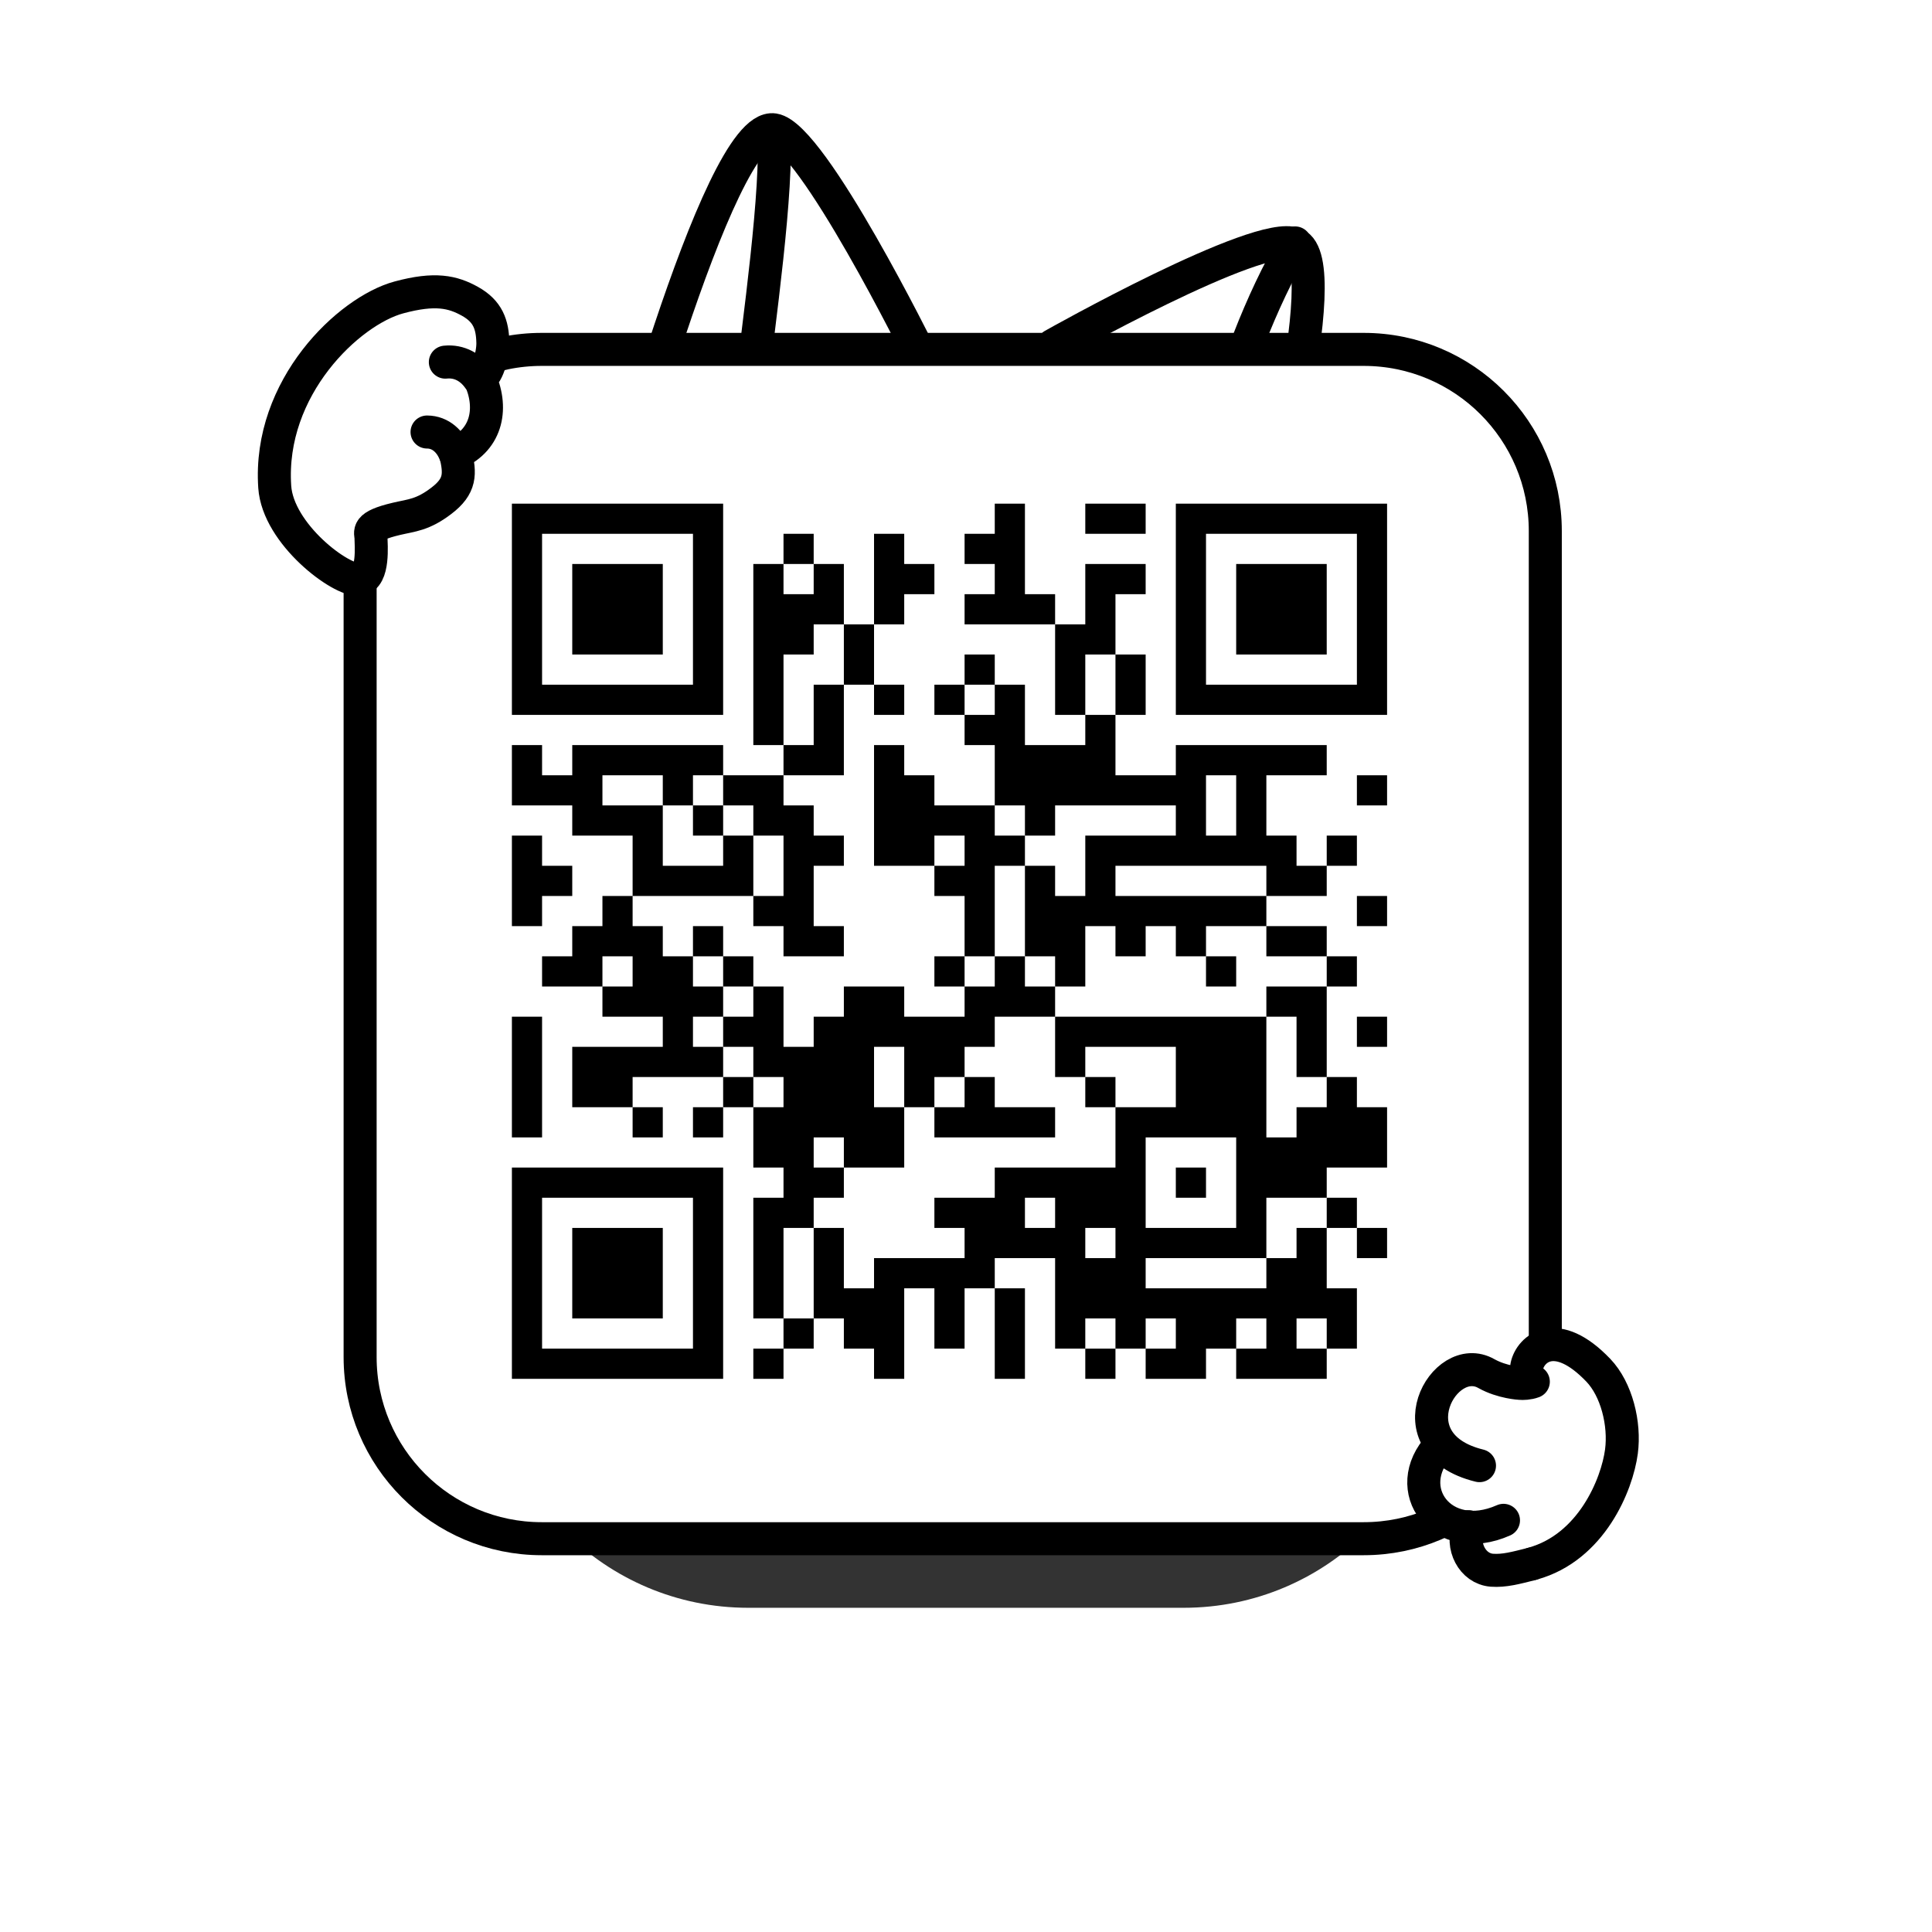 <svg width="234" height="234" viewBox="0 0 234 234" fill="none" xmlns="http://www.w3.org/2000/svg">
<g opacity="0.8">
<g filter="url(#filter0_f_2320_83066)">
<path d="M143.363 132H90.624C73.301 132 59.258 146.043 59.258 163.366C59.258 180.689 73.301 194.732 90.624 194.732H143.363C160.686 194.732 174.729 180.689 174.729 163.366C174.729 146.043 160.686 132 143.363 132Z" fill="black"/>
</g>
</g>
<path d="M156.845 29.553C152.484 27.745 127.536 41.818 127.536 41.818L156.527 49.766C158.531 39.57 159.452 30.634 156.845 29.553Z" fill="white" stroke="black" stroke-width="4" stroke-linecap="round" stroke-linejoin="round"/>
<path d="M148.231 50.85C149.035 46.454 152.728 36.218 156.863 29.423" stroke="black" stroke-width="4" stroke-linecap="round" stroke-linejoin="round"/>
<path d="M111.502 43.025C111.502 43.025 98.394 16.45 93.731 15.725C86.903 14.662 73.721 64.865 73.721 64.865" fill="white"/>
<path d="M111.502 43.025C111.502 43.025 98.394 16.45 93.731 15.725C86.903 14.662 73.721 64.865 73.721 64.865" stroke="black" stroke-width="4" stroke-linecap="round" stroke-linejoin="round"/>
<path d="M90.809 48.447C91.904 39.183 94.274 22.597 93.695 15.862" stroke="black" stroke-width="4" stroke-linecap="round" stroke-linejoin="round"/>
<path d="M165.163 42.317H65.617C53.467 42.317 43.617 52.167 43.617 64.317V164.364C43.617 176.515 53.467 186.364 65.617 186.364H165.163C177.313 186.364 187.163 176.515 187.163 164.364V64.317C187.163 52.167 177.313 42.317 165.163 42.317Z" fill="white" stroke="black" stroke-width="4"/>
<path d="M48.303 36.027C42.269 37.658 32.461 46.901 33.275 58.962C33.661 64.691 41.321 70.42 43.507 70.173C45.328 69.968 44.935 65.879 44.935 65.163C44.935 64.447 44.22 63.731 48.035 62.836C49.858 62.407 51.195 62.385 53.46 60.652C55.796 58.873 55.763 57.383 55.169 54.92C59.1 53.216 59.729 49.23 58.041 45.688C58.951 45.83 59.727 43.001 59.695 41.504C59.649 39.311 59.09 37.703 56.92 36.495C54.848 35.343 52.706 34.833 48.303 36.027Z" fill="white" stroke="black" stroke-width="4" stroke-linecap="round" stroke-linejoin="round"/>
<path d="M53.94 43.861C55.649 43.685 57.058 44.526 57.961 45.809" stroke="black" stroke-width="4" stroke-linecap="round" stroke-linejoin="round"/>
<path d="M51.723 52.325C53.4 52.333 54.551 53.514 55.107 54.913" stroke="black" stroke-width="4" stroke-linecap="round" stroke-linejoin="round"/>
<path d="M195.841 179.48C194.593 182.559 193.666 184.902 191.994 186.374C190.764 187.457 187.452 188.736 187.452 188.736C183.757 189.074 181.277 190.428 179.541 188.943C178.775 188.317 177.891 186.146 178.096 184.589C173.162 184.196 170.73 178.849 174.659 174.725L175.221 175.118C170.978 170.913 175.704 164.198 180.282 166.125C183.277 167.39 184.5 167.093 184.5 167.093C186.118 167.401 184.471 166.102 185.782 164.397C188.441 160.97 191.204 162.518 194.657 166.375C194.597 168.24 195.298 169.482 195.564 170.666C196.389 174.339 196.87 176.94 195.841 179.48Z" fill="white"/>
<path d="M176.003 177.834C175.386 177.326 174.598 176.852 173.638 176.412C173.638 176.412 173.677 176.394 173.659 176.355C173.697 176.337 173.717 176.28 173.756 176.262C173.911 176.094 173.99 175.962 174.089 175.774C174.267 175.454 174.352 175.037 174.322 174.675C176.776 176.385 179.819 177.155 179.819 177.155C179.01 178.528 177.217 178.813 176.003 177.834Z" fill="#5B5B5B" fill-opacity="0.14"/>
<path d="M179.192 177.517C168.508 174.904 174.878 163.407 180.042 166.376C181.957 167.445 184.122 167.55 184.122 167.55C184.412 167.579 185.119 167.568 185.713 167.345C184.862 166.939 184.781 166.164 184.928 165.453C185.356 163.38 188.452 160.595 193.588 165.965C195.794 168.272 196.832 172.437 196.384 175.816C195.854 179.817 192.753 187.413 185.64 189.381" stroke="black" stroke-width="4" stroke-miterlimit="10" stroke-linecap="round" stroke-linejoin="round"/>
<path d="M177.87 184.908C176.907 187.248 178.341 190.006 180.693 190.182C182.198 190.294 183.606 189.9 185.498 189.427" stroke="black" stroke-width="4" stroke-miterlimit="10" stroke-linecap="round" stroke-linejoin="round"/>
<path d="M174.387 175.08C169.445 180.343 174.633 187.444 182.099 184.14" stroke="black" stroke-width="4" stroke-miterlimit="10" stroke-linecap="round" stroke-linejoin="round"/>
<g clip-path="url(#clip0_2320_83066)">
<path d="M62 61H168V167H62V61Z" fill="white"/>
<path d="M62 62.828H87.586H62ZM120.483 62.828H124.138H120.483ZM131.448 62.828H138.759H131.448ZM142.414 62.828H168H142.414ZM62 66.483H65.655H62ZM83.931 66.483H87.586H83.931ZM94.897 66.483H98.552H94.897ZM105.862 66.483H109.517H105.862ZM116.828 66.483H124.138H116.828ZM142.414 66.483H146.069H142.414ZM164.345 66.483H168H164.345ZM62 70.138H65.655H62ZM69.31 70.138H80.276H69.31ZM83.931 70.138H87.586H83.931ZM91.241 70.138H94.897H91.241ZM98.552 70.138H102.207H98.552ZM105.862 70.138H113.172H105.862ZM120.483 70.138H124.138H120.483ZM131.448 70.138H138.759H131.448ZM142.414 70.138H146.069H142.414ZM149.724 70.138H160.69H149.724ZM164.345 70.138H168H164.345ZM62 73.793H65.655H62ZM69.31 73.793H80.276H69.31ZM83.931 73.793H87.586H83.931ZM91.241 73.793H102.207H91.241ZM105.862 73.793H109.517H105.862ZM116.828 73.793H127.793H116.828ZM131.448 73.793H135.103H131.448ZM142.414 73.793H146.069H142.414ZM149.724 73.793H160.69H149.724ZM164.345 73.793H168H164.345ZM62 77.448H65.655H62ZM69.31 77.448H80.276H69.31ZM83.931 77.448H87.586H83.931ZM91.241 77.448H98.552H91.241ZM102.207 77.448H105.862H102.207ZM127.793 77.448H135.103H127.793ZM142.414 77.448H146.069H142.414ZM149.724 77.448H160.69H149.724ZM164.345 77.448H168H164.345ZM62 81.103H65.655H62ZM83.931 81.103H87.586H83.931ZM91.241 81.103H94.897H91.241ZM102.207 81.103H105.862H102.207ZM116.828 81.103H120.483H116.828ZM127.793 81.103H131.448H127.793ZM135.103 81.103H138.759H135.103ZM142.414 81.103H146.069H142.414ZM164.345 81.103H168H164.345ZM62 84.759H87.586H62ZM91.241 84.759H94.897H91.241ZM98.552 84.759H102.207H98.552ZM105.862 84.759H109.517H105.862ZM113.172 84.759H116.828H113.172ZM120.483 84.759H124.138H120.483ZM127.793 84.759H131.448H127.793ZM135.103 84.759H138.759H135.103ZM142.414 84.759H168H142.414ZM91.241 88.414H94.897H91.241ZM98.552 88.414H102.207H98.552ZM116.828 88.414H124.138H116.828ZM131.448 88.414H135.103H131.448ZM62 92.069H65.655H62ZM69.31 92.069H87.586H69.31ZM94.897 92.069H102.207H94.897ZM105.862 92.069H109.517H105.862ZM120.483 92.069H135.103H120.483ZM142.414 92.069H160.69H142.414ZM62 95.724H72.966H62ZM80.276 95.724H83.931H80.276ZM87.586 95.724H94.897H87.586ZM105.862 95.724H113.172H105.862ZM120.483 95.724H146.069H120.483ZM149.724 95.724H153.379H149.724ZM164.345 95.724H168H164.345ZM69.31 99.379H80.276H69.31ZM83.931 99.379H87.586H83.931ZM91.241 99.379H98.552H91.241ZM105.862 99.379H120.483H105.862ZM124.138 99.379H127.793H124.138ZM142.414 99.379H146.069H142.414ZM149.724 99.379H153.379H149.724ZM62 103.035H65.655H62ZM76.621 103.035H80.276H76.621ZM87.586 103.035H91.241H87.586ZM94.897 103.035H102.207H94.897ZM105.862 103.035H113.172H105.862ZM116.828 103.035H124.138H116.828ZM131.448 103.035H157.034H131.448ZM160.69 103.035H164.345H160.69ZM62 106.69H69.31H62ZM76.621 106.69H91.241H76.621ZM94.897 106.69H98.552H94.897ZM113.172 106.69H120.483H113.172ZM124.138 106.69H127.793H124.138ZM131.448 106.69H135.103H131.448ZM153.379 106.69H160.69H153.379ZM62 110.345H65.655H62ZM72.966 110.345H76.621H72.966ZM91.241 110.345H98.552H91.241ZM116.828 110.345H120.483H116.828ZM124.138 110.345H153.379H124.138ZM164.345 110.345H168H164.345ZM69.31 114H80.276H69.31ZM83.931 114H87.586H83.931ZM94.897 114H102.207H94.897ZM116.828 114H120.483H116.828ZM124.138 114H131.448H124.138ZM135.103 114H138.759H135.103ZM142.414 114H146.069H142.414ZM153.379 114H160.69H153.379ZM65.655 117.655H72.966H65.655ZM76.621 117.655H83.931H76.621ZM87.586 117.655H91.241H87.586ZM113.172 117.655H116.828H113.172ZM120.483 117.655H124.138H120.483ZM127.793 117.655H131.448H127.793ZM146.069 117.655H149.724H146.069ZM160.69 117.655H164.345H160.69ZM72.966 121.31H87.586H72.966ZM91.241 121.31H94.897H91.241ZM102.207 121.31H109.517H102.207ZM116.828 121.31H127.793H116.828ZM153.379 121.31H160.69H153.379ZM62 124.966H65.655H62ZM80.276 124.966H83.931H80.276ZM87.586 124.966H94.897H87.586ZM98.552 124.966H120.483H98.552ZM127.793 124.966H153.379H127.793ZM157.034 124.966H160.69H157.034ZM164.345 124.966H168H164.345ZM62 128.621H65.655H62ZM69.31 128.621H87.586H69.31ZM91.241 128.621H105.862H91.241ZM109.517 128.621H116.828H109.517ZM127.793 128.621H131.448H127.793ZM142.414 128.621H153.379H142.414ZM157.034 128.621H160.69H157.034ZM62 132.276H65.655H62ZM69.31 132.276H76.621H69.31ZM87.586 132.276H91.241H87.586ZM94.897 132.276H105.862H94.897ZM109.517 132.276H113.172H109.517ZM116.828 132.276H120.483H116.828ZM131.448 132.276H135.103H131.448ZM142.414 132.276H153.379H142.414ZM160.69 132.276H164.345H160.69ZM62 135.931H65.655H62ZM76.621 135.931H80.276H76.621ZM83.931 135.931H87.586H83.931ZM91.241 135.931H109.517H91.241ZM113.172 135.931H127.793H113.172ZM135.103 135.931H153.379H135.103ZM157.034 135.931H168H157.034ZM91.241 139.586H98.552H91.241ZM102.207 139.586H109.517H102.207ZM135.103 139.586H138.759H135.103ZM149.724 139.586H168H149.724ZM62 143.241H87.586H62ZM94.897 143.241H102.207H94.897ZM120.483 143.241H138.759H120.483ZM142.414 143.241H146.069H142.414ZM149.724 143.241H160.69H149.724ZM62 146.897H65.655H62ZM83.931 146.897H87.586H83.931ZM91.241 146.897H98.552H91.241ZM113.172 146.897H124.138H113.172ZM127.793 146.897H138.759H127.793ZM149.724 146.897H153.379H149.724ZM160.69 146.897H164.345H160.69ZM62 150.552H65.655H62ZM69.31 150.552H80.276H69.31ZM83.931 150.552H87.586H83.931ZM91.241 150.552H94.897H91.241ZM98.552 150.552H102.207H98.552ZM116.828 150.552H131.448H116.828ZM135.103 150.552H153.379H135.103ZM157.034 150.552H160.69H157.034ZM164.345 150.552H168H164.345ZM62 154.207H65.655H62ZM69.31 154.207H80.276H69.31ZM83.931 154.207H87.586H83.931ZM91.241 154.207H94.897H91.241ZM98.552 154.207H102.207H98.552ZM105.862 154.207H120.483H105.862ZM127.793 154.207H138.759H127.793ZM153.379 154.207H160.69H153.379ZM62 157.862H65.655H62ZM69.31 157.862H80.276H69.31ZM83.931 157.862H87.586H83.931ZM91.241 157.862H94.897H91.241ZM98.552 157.862H109.517H98.552ZM113.172 157.862H116.828H113.172ZM120.483 157.862H124.138H120.483ZM127.793 157.862H164.345H127.793ZM62 161.517H65.655H62ZM83.931 161.517H87.586H83.931ZM94.897 161.517H98.552H94.897ZM102.207 161.517H109.517H102.207ZM113.172 161.517H116.828H113.172ZM120.483 161.517H124.138H120.483ZM127.793 161.517H131.448H127.793ZM135.103 161.517H138.759H135.103ZM142.414 161.517H149.724H142.414ZM153.379 161.517H157.034H153.379ZM160.69 161.517H164.345H160.69ZM62 165.172H87.586H62ZM91.241 165.172H94.897H91.241ZM105.862 165.172H109.517H105.862ZM120.483 165.172H124.138H120.483ZM131.448 165.172H135.103H131.448ZM138.759 165.172H146.069H138.759ZM149.724 165.172H160.69H149.724Z" fill="black"/>
<path d="M62 62.828H87.586M120.483 62.828H124.138M131.448 62.828H138.759M142.414 62.828H168M62 66.483H65.655M83.931 66.483H87.586M94.897 66.483H98.552M105.862 66.483H109.517M116.828 66.483H124.138M142.414 66.483H146.069M164.345 66.483H168M62 70.138H65.655M69.31 70.138H80.276M83.931 70.138H87.586M91.241 70.138H94.897M98.552 70.138H102.207M105.862 70.138H113.172M120.483 70.138H124.138M131.448 70.138H138.759M142.414 70.138H146.069M149.724 70.138H160.69M164.345 70.138H168M62 73.793H65.655M69.31 73.793H80.276M83.931 73.793H87.586M91.241 73.793H102.207M105.862 73.793H109.517M116.828 73.793H127.793M131.448 73.793H135.103M142.414 73.793H146.069M149.724 73.793H160.69M164.345 73.793H168M62 77.448H65.655M69.31 77.448H80.276M83.931 77.448H87.586M91.241 77.448H98.552M102.207 77.448H105.862M127.793 77.448H135.103M142.414 77.448H146.069M149.724 77.448H160.69M164.345 77.448H168M62 81.103H65.655M83.931 81.103H87.586M91.241 81.103H94.897M102.207 81.103H105.862M116.828 81.103H120.483M127.793 81.103H131.448M135.103 81.103H138.759M142.414 81.103H146.069M164.345 81.103H168M62 84.759H87.586M91.241 84.759H94.897M98.552 84.759H102.207M105.862 84.759H109.517M113.172 84.759H116.828M120.483 84.759H124.138M127.793 84.759H131.448M135.103 84.759H138.759M142.414 84.759H168M91.241 88.414H94.897M98.552 88.414H102.207M116.828 88.414H124.138M131.448 88.414H135.103M62 92.069H65.655M69.31 92.069H87.586M94.897 92.069H102.207M105.862 92.069H109.517M120.483 92.069H135.103M142.414 92.069H160.69M62 95.724H72.966M80.276 95.724H83.931M87.586 95.724H94.897M105.862 95.724H113.172M120.483 95.724H146.069M149.724 95.724H153.379M164.345 95.724H168M69.31 99.379H80.276M83.931 99.379H87.586M91.241 99.379H98.552M105.862 99.379H120.483M124.138 99.379H127.793M142.414 99.379H146.069M149.724 99.379H153.379M62 103.035H65.655M76.621 103.035H80.276M87.586 103.035H91.241M94.897 103.035H102.207M105.862 103.035H113.172M116.828 103.035H124.138M131.448 103.035H157.034M160.69 103.035H164.345M62 106.69H69.31M76.621 106.69H91.241M94.897 106.69H98.552M113.172 106.69H120.483M124.138 106.69H127.793M131.448 106.69H135.103M153.379 106.69H160.69M62 110.345H65.655M72.966 110.345H76.621M91.241 110.345H98.552M116.828 110.345H120.483M124.138 110.345H153.379M164.345 110.345H168M69.31 114H80.276M83.931 114H87.586M94.897 114H102.207M116.828 114H120.483M124.138 114H131.448M135.103 114H138.759M142.414 114H146.069M153.379 114H160.69M65.655 117.655H72.966M76.621 117.655H83.931M87.586 117.655H91.241M113.172 117.655H116.828M120.483 117.655H124.138M127.793 117.655H131.448M146.069 117.655H149.724M160.69 117.655H164.345M72.966 121.31H87.586M91.241 121.31H94.897M102.207 121.31H109.517M116.828 121.31H127.793M153.379 121.31H160.69M62 124.966H65.655M80.276 124.966H83.931M87.586 124.966H94.897M98.552 124.966H120.483M127.793 124.966H153.379M157.034 124.966H160.69M164.345 124.966H168M62 128.621H65.655M69.31 128.621H87.586M91.241 128.621H105.862M109.517 128.621H116.828M127.793 128.621H131.448M142.414 128.621H153.379M157.034 128.621H160.69M62 132.276H65.655M69.31 132.276H76.621M87.586 132.276H91.241M94.897 132.276H105.862M109.517 132.276H113.172M116.828 132.276H120.483M131.448 132.276H135.103M142.414 132.276H153.379M160.69 132.276H164.345M62 135.931H65.655M76.621 135.931H80.276M83.931 135.931H87.586M91.241 135.931H109.517M113.172 135.931H127.793M135.103 135.931H153.379M157.034 135.931H168M91.241 139.586H98.552M102.207 139.586H109.517M135.103 139.586H138.759M149.724 139.586H168M62 143.241H87.586M94.897 143.241H102.207M120.483 143.241H138.759M142.414 143.241H146.069M149.724 143.241H160.69M62 146.897H65.655M83.931 146.897H87.586M91.241 146.897H98.552M113.172 146.897H124.138M127.793 146.897H138.759M149.724 146.897H153.379M160.69 146.897H164.345M62 150.552H65.655M69.31 150.552H80.276M83.931 150.552H87.586M91.241 150.552H94.897M98.552 150.552H102.207M116.828 150.552H131.448M135.103 150.552H153.379M157.034 150.552H160.69M164.345 150.552H168M62 154.207H65.655M69.31 154.207H80.276M83.931 154.207H87.586M91.241 154.207H94.897M98.552 154.207H102.207M105.862 154.207H120.483M127.793 154.207H138.759M153.379 154.207H160.69M62 157.862H65.655M69.31 157.862H80.276M83.931 157.862H87.586M91.241 157.862H94.897M98.552 157.862H109.517M113.172 157.862H116.828M120.483 157.862H124.138M127.793 157.862H164.345M62 161.517H65.655M83.931 161.517H87.586M94.897 161.517H98.552M102.207 161.517H109.517M113.172 161.517H116.828M120.483 161.517H124.138M127.793 161.517H131.448M135.103 161.517H138.759M142.414 161.517H149.724M153.379 161.517H157.034M160.69 161.517H164.345M62 165.172H87.586M91.241 165.172H94.897M105.862 165.172H109.517M120.483 165.172H124.138M131.448 165.172H135.103M138.759 165.172H146.069M149.724 165.172H160.69" stroke="black" stroke-width="3.655"/>
</g>
<defs>
<filter id="filter0_f_2320_83066" x="39.258" y="112" width="155.471" height="102.732" filterUnits="userSpaceOnUse" color-interpolation-filters="sRGB">
<feFlood flood-opacity="0" result="BackgroundImageFix"/>
<feBlend mode="normal" in="SourceGraphic" in2="BackgroundImageFix" result="shape"/>
<feGaussianBlur stdDeviation="10" result="effect1_foregroundBlur_2320_83066"/>
</filter>
<clipPath id="clip0_2320_83066">
<rect width="106" height="106" fill="white" transform="translate(62 61)"/>
</clipPath>
</defs>
</svg>
